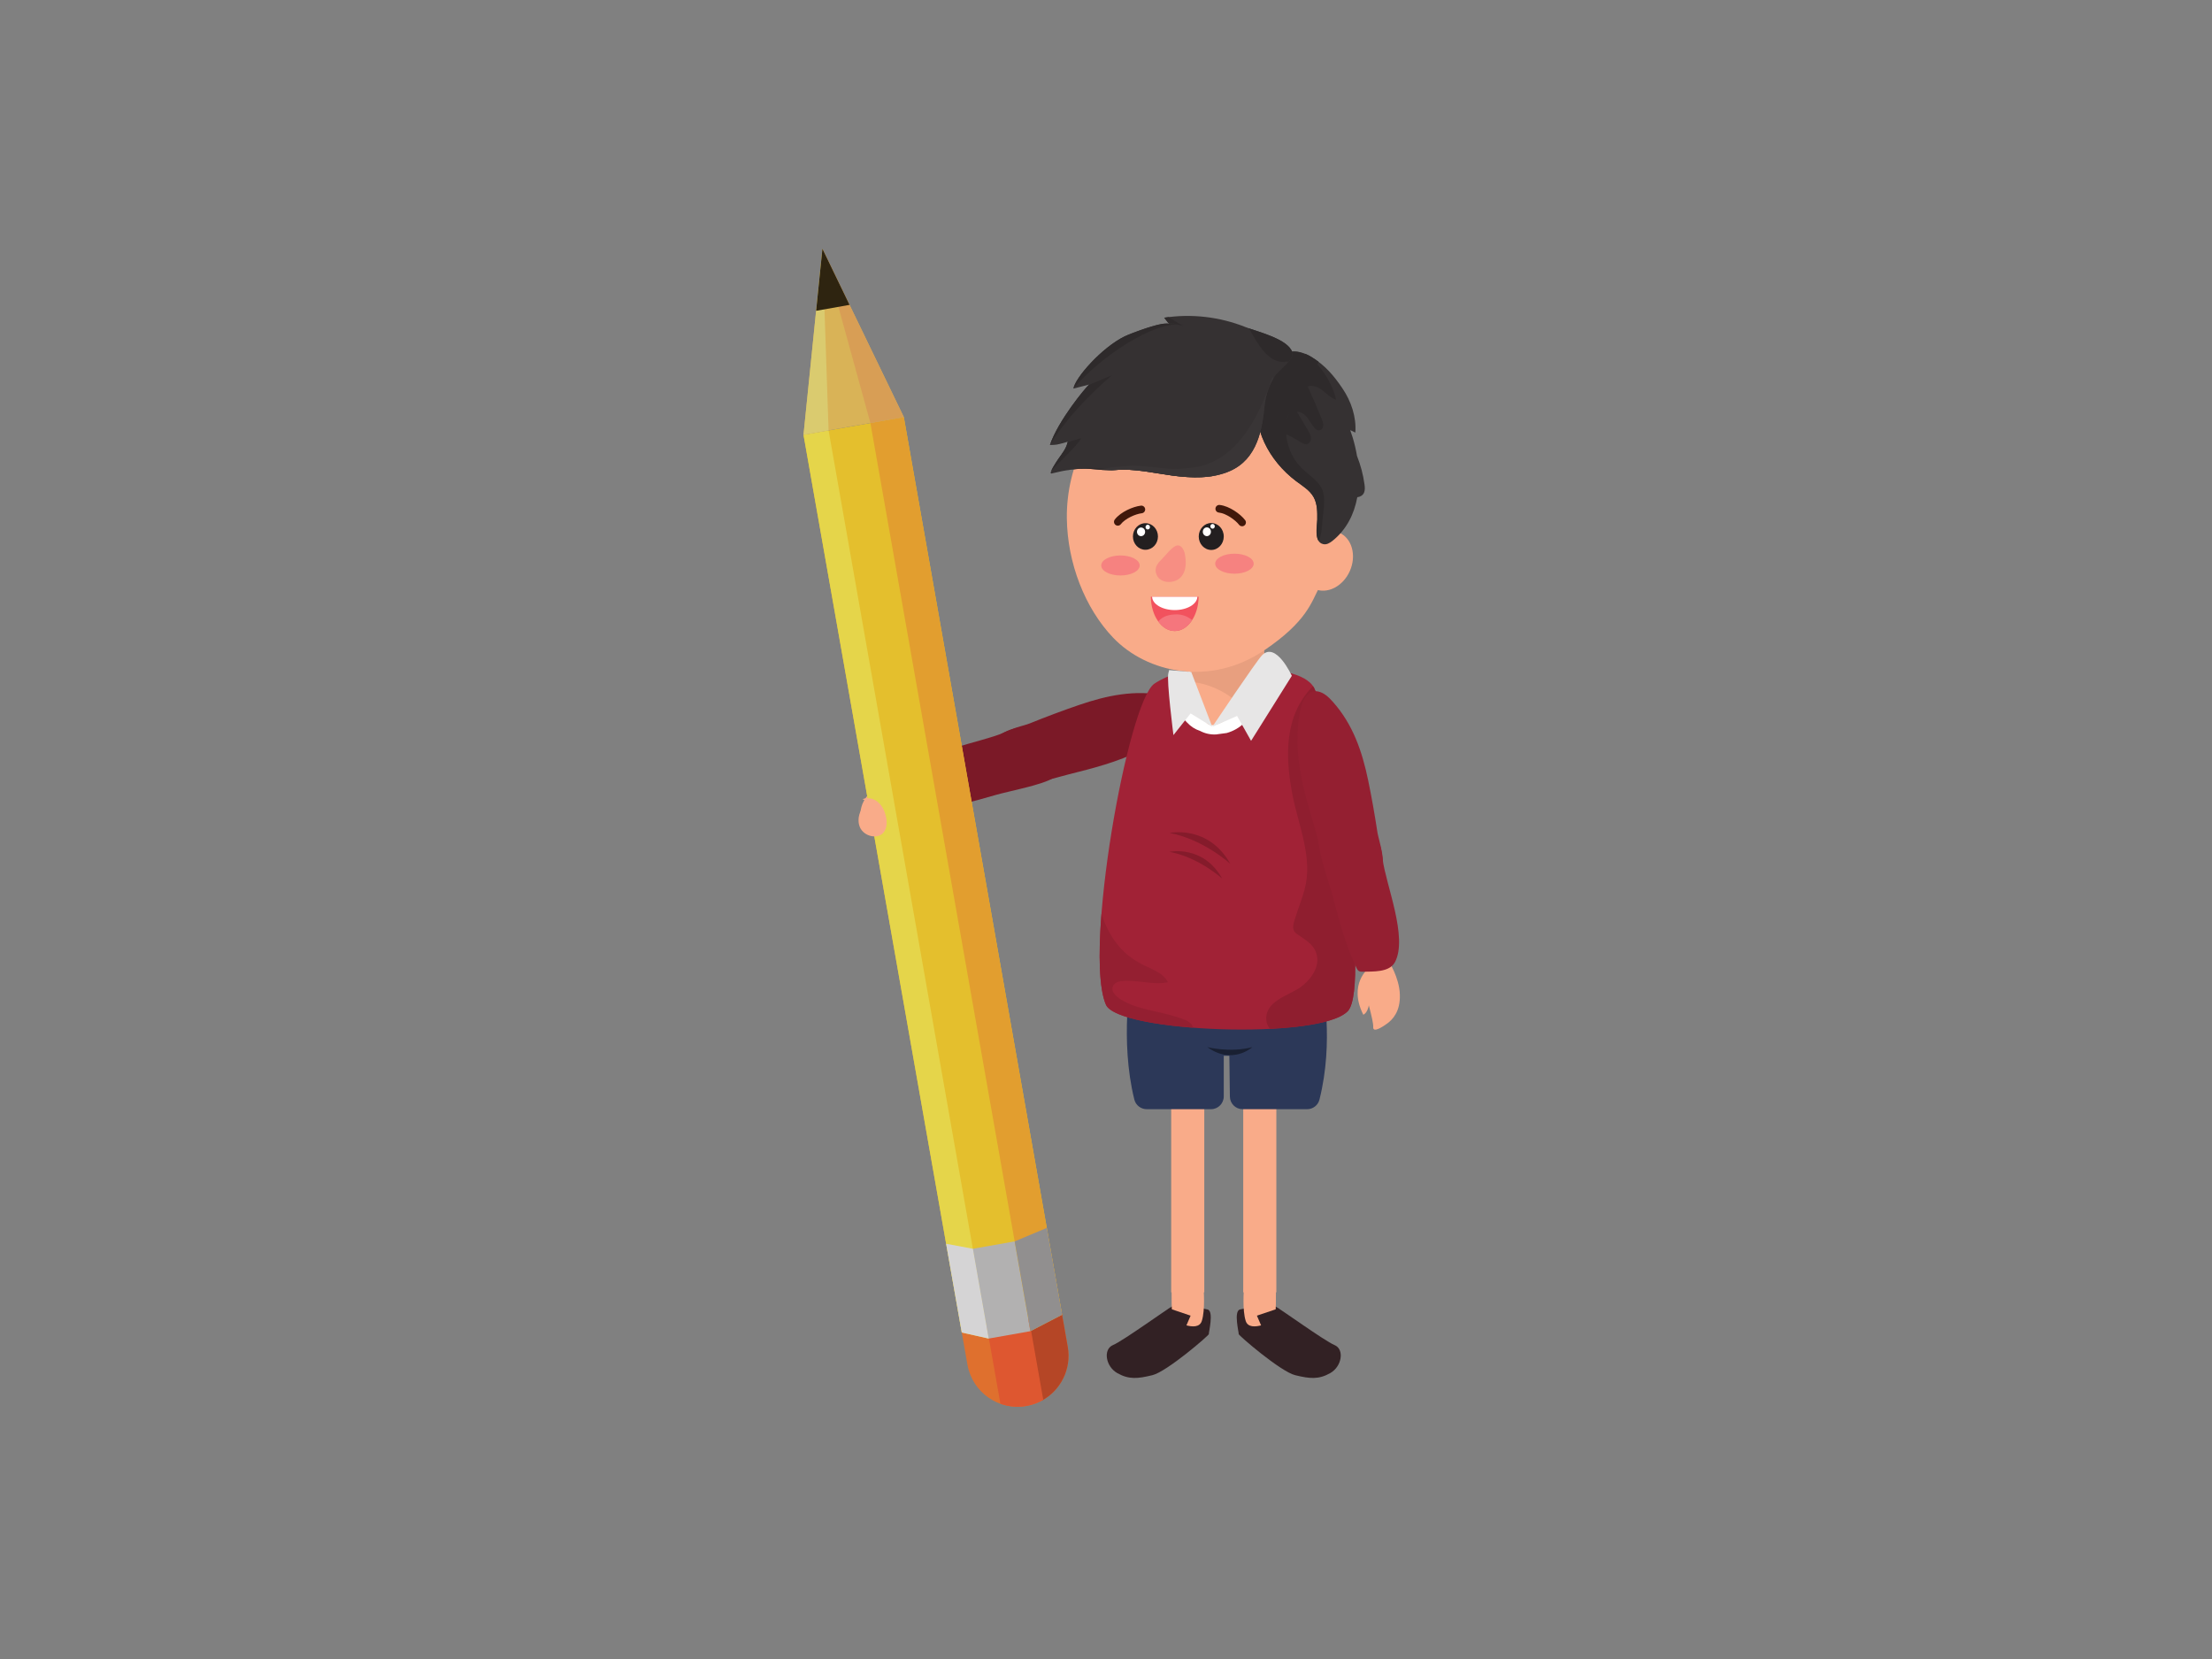 <?xml version="1.0" encoding="UTF-8"?> <svg xmlns="http://www.w3.org/2000/svg" xmlns:xlink="http://www.w3.org/1999/xlink" width="1024" zoomAndPan="magnify" viewBox="0 0 768 576" height="768" preserveAspectRatio="xMidYMid meet"><rect x="0" y="0" width="768" height="576" fill="#808080" stroke="none"/> <defs> <clipPath id="id1"> <path d="M 278.914 144 L 369 144 L 369 465 L 278.914 465 Z M 278.914 144 " clip-rule="nonzero"></path> </clipPath> <clipPath id="id2"> <path d="M 278.914 149 L 344 149 L 344 465 L 278.914 465 Z M 278.914 149 " clip-rule="nonzero"></path> </clipPath> <clipPath id="id3"> <path d="M 278.914 86.398 L 314 86.398 L 314 151 L 278.914 151 Z M 278.914 86.398 " clip-rule="nonzero"></path> </clipPath> <clipPath id="id4"> <path d="M 278.914 86.398 L 288 86.398 L 288 151 L 278.914 151 Z M 278.914 86.398 " clip-rule="nonzero"></path> </clipPath> <clipPath id="id5"> <path d="M 285 86.398 L 314 86.398 L 314 147 L 285 147 Z M 285 86.398 " clip-rule="nonzero"></path> </clipPath> <clipPath id="id6"> <path d="M 283 86.398 L 295 86.398 L 295 108 L 283 108 Z M 283 86.398 " clip-rule="nonzero"></path> </clipPath> </defs> <path fill="rgb(97.649%, 67.059%, 53.729%)" d="M 316.883 270.602 C 316.883 270.602 310.426 270.27 305.184 273.109 C 299.941 275.949 298.973 279.797 298.75 281.996 C 298.602 283.496 298.266 288.16 300.176 286.844 C 302.086 285.531 311.414 283.387 313.715 282.469 C 316.012 281.555 318.906 277.809 318.914 277.102 C 318.926 276.391 316.883 270.602 316.883 270.602 " fill-opacity="1" fill-rule="nonzero"></path> <path fill="rgb(48.239%, 9.799%, 15.289%)" d="M 365.93 269.969 C 362.16 272.52 350.125 274.703 345.555 276.051 C 337.465 278.426 329.277 280.59 320.863 281.395 C 320.375 281.441 319.859 281.477 319.422 281.254 C 318.961 281.016 318.688 280.527 318.438 280.07 C 316.828 277.117 313.586 272.434 315.645 268.945 C 320.609 260.535 340.723 257.848 348.645 254.32 C 354.891 251.543 356.605 251.652 361.945 258.234 C 362.77 259.254 363.395 260.418 364.016 261.57 C 364.238 261.988 364.469 262.422 364.512 262.898 C 364.559 263.426 364.375 263.938 364.168 264.426 C 362.906 267.395 368.227 268.414 365.93 269.969 " fill-opacity="1" fill-rule="nonzero"></path> <path fill="rgb(48.239%, 9.799%, 15.289%)" d="M 360.5 271.09 C 357.887 271.098 355.332 270.328 352.699 268.016 C 349.902 265.555 347.957 262.285 346.133 259.035 C 345.914 258.637 345.688 258.23 345.633 257.777 C 345.18 254.074 355.055 252.16 357.426 251.203 C 363.086 248.922 368.793 246.762 374.57 244.785 C 384.363 241.43 394.055 239.414 404.309 241.434 C 406.375 241.84 408.547 242.434 409.984 243.98 C 415.332 249.734 399.871 258.594 395.887 260.613 C 388.043 264.582 379.43 266.754 370.941 268.887 C 367.184 269.828 363.793 271.074 360.5 271.09 " fill-opacity="1" fill-rule="nonzero"></path> <path fill="rgb(19.609%, 12.939%, 14.119%)" d="M 419.238 454.641 C 419.238 454.641 409.258 452.387 407.234 453.414 C 405.207 454.449 389.957 465.531 386.438 466.996 C 382.918 468.457 383.859 474.438 387.918 476.734 C 391.973 479.027 395.023 478.695 400.098 477.457 C 405.172 476.219 419.816 463.57 419.699 463.199 C 419.578 462.828 421.57 455.125 419.238 454.641 " fill-opacity="1" fill-rule="nonzero"></path> <path fill="rgb(97.649%, 67.059%, 53.729%)" d="M 406.969 447.188 C 406.512 447.004 406.969 458.141 406.969 458.141 C 406.969 458.141 415.812 463.121 417.262 458.648 C 418.508 454.805 417.891 447.469 417.891 447.469 L 406.969 447.188 " fill-opacity="1" fill-rule="nonzero"></path> <path fill="rgb(19.609%, 12.939%, 14.119%)" d="M 402.316 459.574 L 405.871 454.258 L 413.375 456.793 L 411.129 462.027 " fill-opacity="1" fill-rule="nonzero"></path> <path fill="rgb(17.249%, 21.959%, 34.509%)" d="M 392.738 338.973 C 392.094 341.031 391.859 344.555 391.859 346.859 C 391.859 357.75 399.688 366.574 409.336 366.574 L 441.594 366.574 C 451.25 366.574 459.074 357.75 459.074 346.859 C 459.074 344.555 459.426 341.031 458.781 338.973 L 392.738 338.973 " fill-opacity="1" fill-rule="nonzero"></path> <path fill="rgb(97.649%, 67.059%, 53.729%)" d="M 406.637 448.703 L 418.125 448.703 L 418.125 356.855 L 406.637 356.855 Z M 406.637 448.703 " fill-opacity="1" fill-rule="nonzero"></path> <path fill="rgb(19.609%, 12.939%, 14.119%)" d="M 430.539 454.641 C 430.539 454.641 440.512 452.387 442.539 453.414 C 444.566 454.449 459.816 465.531 463.336 466.996 C 466.855 468.457 465.914 474.438 461.859 476.734 C 457.801 479.027 454.746 478.695 449.676 477.457 C 444.602 476.219 429.957 463.57 430.074 463.199 C 430.195 462.828 428.207 455.125 430.539 454.641 " fill-opacity="1" fill-rule="nonzero"></path> <path fill="rgb(97.649%, 67.059%, 53.729%)" d="M 442.809 447.188 C 443.266 447.004 442.809 458.141 442.809 458.141 C 442.809 458.141 433.961 463.121 432.516 458.648 C 431.266 454.805 431.887 447.469 431.887 447.469 L 442.809 447.188 " fill-opacity="1" fill-rule="nonzero"></path> <path fill="rgb(19.609%, 12.939%, 14.119%)" d="M 447.457 459.574 L 443.902 454.258 L 436.398 456.793 L 438.648 462.027 " fill-opacity="1" fill-rule="nonzero"></path> <path fill="rgb(97.649%, 67.059%, 53.729%)" d="M 431.648 448.703 L 443.141 448.703 L 443.141 356.855 L 431.648 356.855 Z M 431.648 448.703 " fill-opacity="1" fill-rule="nonzero"></path> <path fill="rgb(17.249%, 21.959%, 34.509%)" d="M 392.738 338.973 C 392.738 338.973 388.707 361.125 393.84 381.766 C 394.328 383.734 396.109 385.109 398.141 385.109 L 420.457 385.109 C 422.906 385.109 424.887 383.121 424.887 380.672 L 424.887 356.855 L 392.738 338.973 " fill-opacity="1" fill-rule="nonzero"></path> <path fill="rgb(17.249%, 21.959%, 34.509%)" d="M 459.164 342.012 C 459.164 342.012 463.242 361.438 458.109 381.797 C 457.617 383.75 455.84 385.109 453.824 385.109 L 431.441 385.109 C 429.012 385.109 427.043 383.16 427.012 380.727 L 426.711 357.258 L 459.164 342.012 " fill-opacity="1" fill-rule="nonzero"></path> <path fill="rgb(9.799%, 12.549%, 19.609%)" d="M 419.199 363.562 C 419.199 363.562 427.008 365.586 434.812 363.562 C 434.812 363.562 427.891 369.871 419.199 363.562 " fill-opacity="1" fill-rule="nonzero"></path> <path fill="rgb(100%, 100%, 100%)" d="M 400.781 239.285 C 414.137 230.43 438.484 224.371 448.516 234.641 C 458.547 244.906 459.52 336.562 455.145 340.285 C 444.508 349.34 401.531 347.27 396.805 337.926 C 392.078 328.586 391.566 245.398 400.781 239.285 " fill-opacity="1" fill-rule="nonzero"></path> <path fill="rgb(63.139%, 13.329%, 21.179%)" d="M 456.25 238.844 C 453.457 233.465 442.527 232.387 433.852 231.488 C 435.012 232.965 435.859 234.625 436.379 236.48 C 436.547 237.734 436.715 238.988 436.883 240.25 C 436.957 242.195 436.551 244.02 435.668 245.707 C 435.094 247.461 434.117 248.98 432.738 250.27 C 432.578 250.445 432.398 250.59 432.227 250.754 L 432.148 250.855 C 430.387 252.613 428.301 253.828 425.902 254.5 C 424.656 254.672 423.402 254.84 422.145 255.004 C 420.195 255.082 418.379 254.676 416.695 253.789 C 414.938 253.211 413.422 252.238 412.141 250.855 C 410.762 249.57 409.781 248.055 409.211 246.293 C 408.324 244.605 407.922 242.789 407.992 240.836 C 407.996 239.457 408.148 237.848 408.516 236.684 C 408.66 236.23 409.562 234.02 409.895 233.355 C 406.441 234.352 403.332 235.684 400.828 237.344 C 391.613 243.461 376.035 330.695 383.988 348.848 C 388.191 358.434 458.348 361.195 467.961 351.055 C 476.359 342.203 461.996 249.91 456.25 238.844 " fill-opacity="1" fill-rule="nonzero"></path> <path fill="rgb(56.079%, 11.76%, 18.43%)" d="M 456.25 238.844 C 456.141 238.629 456 238.438 455.863 238.242 C 445.785 248.355 446.168 262.812 448.773 276.105 C 450.871 286.828 455.93 297.918 452.934 308.895 C 452.109 311.895 450.938 314.789 450.02 317.754 C 449.25 320.227 448.031 322.676 450.25 324.254 C 453.406 326.488 456.961 328.199 457.355 332.668 C 457.719 336.773 454.418 340.832 451.191 342.984 C 447.02 345.762 439.215 347.68 439.66 354.039 C 439.746 355.281 440.195 356.332 440.898 357.227 C 453.734 356.586 464.586 354.617 467.961 351.055 C 476.359 342.203 461.996 249.91 456.25 238.844 " fill-opacity="1" fill-rule="nonzero"></path> <path fill="rgb(58.04%, 12.16%, 19.22%)" d="M 413.926 356.039 C 412.977 354.258 409.715 353.461 407.988 352.918 C 403.395 351.465 398.562 350.84 394 349.293 C 391.648 348.496 384.332 345.41 386.676 341.961 C 387.77 340.352 390.727 340.523 392.355 340.57 C 396.895 340.699 401.078 341.941 405.508 341.047 C 404.027 337.984 400.398 336.688 397.422 335.258 C 394.273 333.75 391.613 331.945 389.215 329.363 C 385.969 325.871 383.922 321.727 382.422 317.324 C 381.328 331.402 381.566 343.32 383.988 348.848 C 385.727 352.82 398.789 355.613 414.172 356.809 C 414.133 356.555 414.062 356.301 413.926 356.039 " fill-opacity="1" fill-rule="nonzero"></path> <path fill="rgb(97.649%, 67.059%, 53.729%)" d="M 411.766 214.426 C 417.156 211.391 436.301 210.512 437.547 215.711 C 438.668 220.379 439.719 233.621 438.574 235.965 C 435.535 242.176 421.113 256.988 418.238 249.91 C 414.465 240.617 408.047 216.52 411.766 214.426 " fill-opacity="1" fill-rule="nonzero"></path> <path fill="rgb(90.979%, 62.349%, 49.799%)" d="M 437.547 215.711 C 436.301 210.512 417.156 211.391 411.766 214.426 C 409.309 215.809 411.281 226.793 413.984 236.766 C 420.344 237.527 426.727 240.664 431.168 245.363 C 434.461 242.129 437.387 238.395 438.574 235.965 C 439.719 233.621 438.668 220.379 437.547 215.711 " fill-opacity="1" fill-rule="nonzero"></path> <path fill="rgb(97.649%, 67.059%, 53.729%)" d="M 475.145 336.18 C 475.145 336.18 468.008 341.707 473.332 352.301 C 473.332 352.301 475.324 351.781 475.566 346.629 C 475.738 342.953 475.781 339.848 475.555 337.91 C 475.465 337.129 475.332 336.539 475.145 336.18 " fill-opacity="1" fill-rule="nonzero"></path> <path fill="rgb(97.649%, 67.059%, 53.729%)" d="M 482.227 333.898 C 482.227 333.898 485.801 339.297 486.027 345.266 C 486.254 351.23 483.445 354.023 481.664 355.336 C 480.453 356.227 476.617 358.887 476.773 356.574 C 476.93 354.258 474.027 345.117 473.641 342.676 C 473.254 340.23 475.004 335.832 475.605 335.457 C 476.215 335.086 482.227 333.898 482.227 333.898 " fill-opacity="1" fill-rule="nonzero"></path> <path fill="rgb(58.04%, 12.16%, 19.22%)" d="M 457.801 291.301 C 457.527 295.848 461.773 307.336 462.949 311.961 C 465.023 320.141 467.332 328.301 470.926 335.965 C 471.133 336.41 471.367 336.875 471.781 337.133 C 472.223 337.41 472.773 337.398 473.297 337.383 C 476.656 337.262 482.328 337.68 484.281 334.121 C 488.98 325.562 481.047 306.859 480.043 298.234 C 479.254 291.438 478.285 290.016 469.91 288.758 C 468.617 288.562 467.297 288.617 465.992 288.672 C 465.516 288.691 465.027 288.719 464.598 288.922 C 464.125 289.145 463.773 289.574 463.461 289.992 C 461.551 292.59 457.961 288.527 457.801 291.301 " fill-opacity="1" fill-rule="nonzero"></path> <path fill="rgb(58.04%, 12.16%, 19.22%)" d="M 459.602 296.547 C 460.926 298.809 462.883 300.617 466.215 301.711 C 469.754 302.871 473.555 302.883 477.273 302.797 C 477.73 302.785 478.195 302.77 478.609 302.59 C 482.023 301.094 478.637 291.602 478.254 289.078 C 477.332 283.039 476.285 277.012 475.043 271.031 C 472.941 260.879 469.738 251.5 462.781 243.688 C 461.379 242.117 459.766 240.543 457.703 240.09 C 450.035 238.41 450.289 256.254 450.582 260.711 C 451.172 269.5 453.691 278.027 456.18 286.426 C 457.281 290.148 457.938 293.699 459.602 296.547 " fill-opacity="1" fill-rule="nonzero"></path> <path fill="rgb(97.649%, 67.059%, 53.729%)" d="M 386.441 221.363 C 398.23 233.727 420.215 238.445 438.938 225.789 C 453.812 215.73 455.332 209 458.098 203.832 C 464.676 191.547 464.012 170.387 464.688 156.836 C 465.848 133.777 448.336 123.562 425.844 124.664 C 414.832 125.203 403.703 127.742 394.387 133.648 C 379.051 143.363 370.164 161.812 370.402 179.988 C 370.605 195.535 376.68 211.121 386.441 221.363 " fill-opacity="1" fill-rule="nonzero"></path> <path fill="rgb(97.649%, 67.059%, 53.729%)" d="M 468.664 198.25 C 466.277 203.637 460.773 206.418 456.371 204.465 C 451.969 202.508 450.336 196.555 452.723 191.168 C 455.113 185.777 460.613 182.996 465.016 184.953 C 469.414 186.91 471.047 192.863 468.664 198.25 " fill-opacity="1" fill-rule="nonzero"></path> <path fill="rgb(96.86%, 55.688%, 51.369%)" d="M 408.84 189.355 C 407.121 189.461 404.422 193.176 403.176 194.367 C 401.598 195.875 400.605 197.512 401.641 199.703 C 402.652 201.859 405.281 202.43 407.422 201.867 C 411.766 200.715 412.152 195.949 411.355 192.254 C 411.062 190.887 410.234 189.273 408.84 189.355 " fill-opacity="1" fill-rule="nonzero"></path> <path fill="rgb(13.73%, 12.16%, 12.549%)" d="M 402.039 186.266 C 402.039 188.816 400.09 190.883 397.691 190.883 C 395.289 190.883 393.348 188.816 393.348 186.266 C 393.348 183.715 395.289 181.648 397.691 181.648 C 400.09 181.648 402.039 183.715 402.039 186.266 " fill-opacity="1" fill-rule="nonzero"></path> <path fill="rgb(100%, 100%, 100%)" d="M 397.582 184.648 C 397.582 185.473 396.953 186.145 396.168 186.145 C 395.391 186.145 394.758 185.473 394.758 184.648 C 394.758 183.82 395.391 183.148 396.168 183.148 C 396.953 183.148 397.582 183.82 397.582 184.648 " fill-opacity="1" fill-rule="nonzero"></path> <path fill="rgb(100%, 100%, 100%)" d="M 399.262 183.008 C 399.262 183.457 398.918 183.824 398.492 183.824 C 398.062 183.824 397.723 183.457 397.723 183.008 C 397.723 182.551 398.062 182.184 398.492 182.184 C 398.918 182.184 399.262 182.551 399.262 183.008 " fill-opacity="1" fill-rule="nonzero"></path> <path fill="rgb(13.73%, 12.16%, 12.549%)" d="M 424.887 186.266 C 424.887 188.848 422.945 190.941 420.543 190.941 C 418.145 190.941 416.199 188.848 416.199 186.266 C 416.199 183.68 418.145 181.59 420.543 181.59 C 422.945 181.59 424.887 183.68 424.887 186.266 " fill-opacity="1" fill-rule="nonzero"></path> <path fill="rgb(100%, 100%, 100%)" d="M 420.434 184.625 C 420.434 185.465 419.801 186.145 419.023 186.145 C 418.238 186.145 417.609 185.465 417.609 184.625 C 417.609 183.785 418.238 183.105 419.023 183.105 C 419.801 183.105 420.434 183.785 420.434 184.625 " fill-opacity="1" fill-rule="nonzero"></path> <path fill="rgb(25.49%, 9.409%, 4.309%)" d="M 389.152 181.996 C 389.844 181.082 391.141 180.141 392.539 179.453 C 393.93 178.762 395.434 178.301 396.422 178.199 C 397.148 178.113 397.672 177.461 397.594 176.73 C 397.508 176 396.855 175.477 396.129 175.559 C 394.699 175.727 393.008 176.262 391.359 177.074 C 389.719 177.895 388.137 178.969 387.051 180.375 C 386.602 180.957 386.715 181.793 387.293 182.238 C 387.875 182.684 388.703 182.578 389.152 181.996 " fill-opacity="1" fill-rule="nonzero"></path> <path fill="rgb(25.49%, 9.409%, 4.309%)" d="M 423.184 177.961 C 424.316 178.078 425.801 178.699 427.109 179.535 C 428.426 180.363 429.602 181.414 430.203 182.203 C 430.652 182.781 431.488 182.891 432.066 182.438 C 432.645 181.992 432.75 181.16 432.301 180.578 C 431.414 179.441 430.078 178.273 428.527 177.289 C 426.973 176.312 425.234 175.52 423.469 175.32 C 422.738 175.242 422.086 175.77 422.008 176.5 C 421.926 177.23 422.457 177.887 423.184 177.965 " fill-opacity="1" fill-rule="nonzero"></path> <path fill="rgb(94.899%, 32.159%, 36.859%)" d="M 399.566 207.195 C 399.629 213.781 403.316 219.094 407.863 219.094 C 412.41 219.094 416.098 213.781 416.16 207.195 L 399.566 207.195 " fill-opacity="1" fill-rule="nonzero"></path> <path fill="rgb(96.078%, 46.269%, 49.019%)" d="M 408.418 213.316 C 406.289 213.355 403.914 213.719 402.137 215.746 C 403.621 217.816 405.641 219.094 407.863 219.094 C 410.246 219.094 412.391 217.629 413.902 215.293 C 412.27 213.953 410.379 213.281 408.418 213.316 " fill-opacity="1" fill-rule="nonzero"></path> <path fill="rgb(100%, 100%, 100%)" d="M 400.012 207.195 C 400.074 209.75 403.562 211.816 407.863 211.816 C 412.164 211.816 415.652 209.75 415.715 207.195 L 400.012 207.195 " fill-opacity="1" fill-rule="nonzero"></path> <path fill="rgb(96.469%, 50.98%, 50.2%)" d="M 435.273 195.711 C 435.273 197.629 432.285 199.188 428.594 199.188 C 424.906 199.188 421.914 197.629 421.914 195.711 C 421.914 193.789 424.906 192.234 428.594 192.234 C 432.285 192.234 435.273 193.789 435.273 195.711 " fill-opacity="1" fill-rule="nonzero"></path> <path fill="rgb(96.469%, 50.98%, 50.2%)" d="M 395.699 196.328 C 395.699 198.246 392.711 199.801 389.02 199.801 C 385.328 199.801 382.34 198.246 382.34 196.328 C 382.34 194.406 385.328 192.852 389.02 192.852 C 392.711 192.852 395.699 194.406 395.699 196.328 " fill-opacity="1" fill-rule="nonzero"></path> <path fill="rgb(20.779%, 19.22%, 19.609%)" d="M 448.258 125.172 L 448.207 125.145 L 448.227 125.109 Z M 448.258 125.172 " fill-opacity="1" fill-rule="nonzero"></path> <path fill="rgb(39.999%, 19.22%, 7.449%)" d="M 450.859 119.391 L 450.91 119.422 L 450.879 119.359 Z M 450.859 119.391 " fill-opacity="1" fill-rule="nonzero"></path> <path fill="rgb(90.59%, 90.199%, 90.199%)" d="M 420.891 252.344 C 420.891 252.344 436.094 229.688 438.129 227.555 C 442.996 222.469 448.516 234.641 448.516 234.641 L 434.371 257.215 L 429.508 248.578 L 420.891 252.344 " fill-opacity="1" fill-rule="nonzero"></path> <path fill="rgb(90.59%, 90.199%, 90.199%)" d="M 420.891 252.344 L 413.375 247.695 L 407.414 255.223 C 407.414 255.223 404.977 236.188 405.645 233.754 C 406.305 231.316 405.867 232.648 405.867 232.648 L 413.602 233.309 L 420.891 252.344 " fill-opacity="1" fill-rule="nonzero"></path> <path fill="rgb(100%, 100%, 100%)" d="M 421.773 182.738 C 421.773 183.191 421.43 183.555 421.004 183.555 C 420.574 183.555 420.234 183.191 420.234 182.738 C 420.234 182.285 420.574 181.918 421.004 181.918 C 421.43 181.918 421.773 182.285 421.773 182.738 " fill-opacity="1" fill-rule="nonzero"></path> <path fill="rgb(52.159%, 10.59%, 16.859%)" d="M 406.082 289.215 C 406.082 289.215 419.523 286.273 427.137 299.902 C 427.137 299.902 417.832 291.383 406.082 289.215 " fill-opacity="1" fill-rule="nonzero"></path> <path fill="rgb(52.159%, 10.59%, 16.859%)" d="M 406.031 295.754 C 406.031 295.754 417.719 293.195 424.34 305.051 C 424.34 305.051 416.25 297.637 406.031 295.754 " fill-opacity="1" fill-rule="nonzero"></path> <path fill="rgb(20.779%, 19.22%, 19.609%)" d="M 473.75 168.191 C 473.297 164.797 472.398 161.473 471.145 158.289 C 470.773 156.094 470.266 153.941 469.645 151.895 C 469.383 151.027 469.094 150.168 468.781 149.324 C 469.383 149.613 469.973 149.902 470.566 150.191 C 470.98 144.754 469.113 139.293 466.055 134.781 C 463.031 130.328 460.043 126.832 455.414 123.984 C 445.277 117.742 438.742 127.789 436.816 136.809 C 434.348 148.344 440.672 160.035 449.984 167.035 C 452.211 168.707 454.742 170.188 456.098 172.625 C 457.383 174.938 457.379 177.727 457.344 180.375 C 457.316 182.625 456.055 188.172 459.402 188.914 C 460.551 189.207 461.711 188.523 462.637 187.781 C 467.539 183.855 470.176 178.469 471.246 172.637 C 472.25 172.52 473.207 171.973 473.598 171.023 C 473.965 170.141 473.879 169.141 473.75 168.191 " fill-opacity="1" fill-rule="nonzero"></path> <path fill="rgb(18.039%, 16.469%, 16.859%)" d="M 446.836 145.734 C 447.008 144.883 447.242 144.047 447.531 143.219 Z M 452.82 163.34 C 450.473 161.238 448.797 158.863 447.711 155.887 C 447.066 154.121 446.695 152.422 446.551 150.766 C 448.23 151.535 449.859 152.418 451.418 153.414 C 452.16 153.887 453.02 154.414 453.867 154.172 C 454.75 153.922 455.223 152.891 455.156 151.973 C 455.082 151.059 454.602 150.23 454.137 149.438 C 452.859 147.285 451.586 145.129 450.312 142.973 C 451.754 142.883 453.047 143.887 453.93 145.031 C 454.809 146.18 455.434 147.52 456.41 148.59 C 456.805 149.027 457.32 149.438 457.914 149.43 C 458.719 149.422 459.336 148.617 459.418 147.816 C 459.5 147.012 459.199 146.23 458.895 145.48 C 457.359 141.684 455.742 137.918 454.047 134.188 C 455.805 133.527 457.762 134.461 459.254 135.617 C 460.734 136.773 462.09 138.211 463.887 138.773 C 463.195 135.258 460.727 130.176 457.406 126.531 C 457.535 126.234 457.66 125.934 457.809 125.637 C 457.055 125.066 456.27 124.512 455.414 123.984 C 454.645 123.508 453.895 123.133 453.168 122.836 L 453.102 123.066 C 451.922 122.449 450.691 122.078 449.441 122.043 C 442.043 121.855 438.105 130.785 436.816 136.809 C 434.348 148.344 440.672 160.035 449.984 167.035 C 452.211 168.707 454.742 170.188 456.098 172.625 C 457.383 174.938 457.379 177.727 457.344 180.375 C 457.32 182.094 456.59 185.727 457.746 187.668 C 458.855 187.039 459.121 180.855 459.23 179.871 C 459.523 177.309 459.98 174.391 459.598 171.82 C 459.004 167.867 455.559 165.793 452.82 163.34 " fill-opacity="1" fill-rule="nonzero"></path> <path fill="rgb(20.779%, 19.22%, 19.609%)" d="M 436.406 153.484 C 437.945 149.691 438.621 145.391 439.031 141.199 C 439.402 137.445 440.496 133.848 442.562 130.68 C 443.93 128.582 449.484 124.852 448.68 122.297 C 447.203 117.621 436.277 115.094 432.402 113.547 C 423.508 110 413.664 108.84 404.199 110.309 L 406.027 112.629 C 404.777 111.047 392.258 115.906 390.562 116.734 C 382.43 120.707 373.191 131.301 372.703 134.918 C 374.52 134.449 376.328 133.984 378.137 133.516 C 377.355 134.074 367.5 145.711 364.531 154.5 C 366.543 154.531 368.816 154.008 370.699 153.359 C 370.328 155.547 368.766 157.461 367.52 159.223 C 367.117 159.801 363.719 164.73 365.223 164.367 C 369.652 163.297 373.895 162.477 378.48 162.797 C 381.457 163.004 384.285 163.461 387.289 163.195 C 393.844 162.617 400.586 164.254 407.055 165.117 C 413.73 165.996 420.754 166.262 426.934 163.586 C 431.785 161.484 434.656 157.812 436.406 153.484 " fill-opacity="1" fill-rule="nonzero"></path> <path fill="rgb(18.039%, 16.469%, 16.859%)" d="M 410.715 112.738 C 411.988 112.934 408.062 111.996 403.613 112.441 C 399.551 113.086 391.863 116.098 390.562 116.734 C 382.43 120.707 373.191 131.301 372.703 134.918 C 373.203 134.785 372.207 135.043 372.703 134.918 C 381.84 123.949 400.914 111.203 410.715 112.738 " fill-opacity="1" fill-rule="nonzero"></path> <path fill="rgb(18.039%, 16.469%, 16.859%)" d="M 411.16 113.473 L 405.734 110.098 C 405.223 110.164 404.711 110.227 404.199 110.309 L 405.59 112.078 C 406.555 111.961 410.91 113.16 411.16 113.473 " fill-opacity="1" fill-rule="nonzero"></path> <path fill="rgb(18.039%, 16.469%, 16.859%)" d="M 364.531 154.5 C 371.973 142.102 385.328 130.852 386.113 130.297 C 385.578 130.434 378.535 133.5 378 133.637 C 376.594 134.98 367.383 146.055 364.531 154.5 C 365.805 154.52 367.184 154.316 368.496 154 C 367.648 154.141 365.336 154.512 364.531 154.5 " fill-opacity="1" fill-rule="nonzero"></path> <path fill="rgb(18.039%, 16.469%, 16.859%)" d="M 408.531 164.82 C 402.059 163.957 395.32 162.324 388.762 162.902 C 385.758 163.172 382.93 162.707 379.953 162.504 C 376.297 162.25 372.859 162.719 369.375 163.461 C 372.359 162.898 375.34 162.578 378.48 162.797 C 381.457 163.004 384.285 163.461 387.289 163.195 C 393.844 162.617 400.586 164.254 407.055 165.117 C 412.234 165.801 417.625 166.105 422.672 164.961 C 418.059 165.746 413.211 165.438 408.531 164.82 " fill-opacity="1" fill-rule="nonzero"></path> <path fill="rgb(18.039%, 16.469%, 16.859%)" d="M 375.359 152.133 C 374.879 152.297 371.176 153.387 370.656 153.531 C 370.234 155.648 368.73 157.508 367.52 159.223 C 367.117 159.801 363.719 164.73 365.223 164.367 C 365.641 164.266 364.484 164.031 364.898 163.934 C 364.062 163.668 374.184 154.934 375.359 152.133 " fill-opacity="1" fill-rule="nonzero"></path> <path fill="rgb(22.35%, 20.779%, 21.179%)" d="M 441.758 130.879 C 431.34 162.902 415.629 162.152 410.824 162.664 C 404.332 163.359 397.922 161.219 391.43 161.781 C 388.582 162.027 385.797 162.066 382.43 163.051 C 384.207 162.906 385.465 163.359 387.289 163.195 C 393.844 162.617 400.586 164.254 407.055 165.117 C 413.73 165.996 420.754 166.262 426.934 163.586 C 431.785 161.484 434.656 157.812 436.406 153.484 C 437.945 149.691 438.621 145.391 439.031 141.199 C 439.371 137.73 440.344 134.402 442.117 131.414 C 442.051 131.34 441.984 131.246 441.926 131.148 L 441.758 130.879 " fill-opacity="1" fill-rule="nonzero"></path> <path fill="rgb(18.039%, 16.469%, 16.859%)" d="M 445.992 125.691 C 446.34 125.5 446.707 125.492 447.047 125.609 C 447.172 125.594 447.293 125.586 447.426 125.559 C 448.367 124.402 448.98 123.266 448.68 122.297 C 447.34 118.047 438.18 115.57 433.621 113.992 C 436.852 119.668 440.082 125.809 445.992 125.691 " fill-opacity="1" fill-rule="nonzero"></path> <g clip-path="url(#id1)"> <path fill="rgb(89.409%, 74.899%, 17.65%)" d="M 368.758 456.488 L 357.785 462.176 L 343.273 464.742 L 333.926 462.648 L 278.973 150.973 L 313.805 144.812 L 368.758 456.488 " fill-opacity="1" fill-rule="nonzero"></path> </g> <path fill="rgb(87.45%, 43.919%, 18.039%)" d="M 370.723 467.633 L 368.617 455.699 L 333.789 461.863 L 335.891 473.793 C 337.59 483.426 346.766 489.859 356.383 488.152 C 366 486.453 372.422 477.266 370.723 467.633 " fill-opacity="1" fill-rule="nonzero"></path> <path fill="rgb(70.979%, 27.449%, 14.899%)" d="M 356.707 457.805 L 361.73 486.285 C 368.242 482.758 372.078 475.336 370.723 467.633 L 368.617 455.699 L 356.707 457.805 " fill-opacity="1" fill-rule="nonzero"></path> <path fill="rgb(87.059%, 34.119%, 18.819%)" d="M 357.23 457.715 L 342.566 460.312 L 347.34 487.383 C 350.145 488.395 353.234 488.711 356.383 488.152 C 358.504 487.777 360.465 487.039 362.219 486.016 L 357.23 457.715 " fill-opacity="1" fill-rule="nonzero"></path> <g clip-path="url(#id2)"> <path fill="rgb(89.799%, 83.53%, 29.019%)" d="M 343.273 464.742 L 333.926 462.648 L 278.973 150.973 L 287.684 149.434 L 343.273 464.742 " fill-opacity="1" fill-rule="nonzero"></path> </g> <path fill="rgb(88.629%, 61.96%, 18.43%)" d="M 368.758 456.488 L 357.785 462.176 L 302.199 146.867 L 313.805 144.812 L 368.758 456.488 " fill-opacity="1" fill-rule="nonzero"></path> <path fill="rgb(69.8%, 69.409%, 69.409%)" d="M 352.254 431.016 L 337.781 433.57 L 337.715 433.551 L 343.211 464.727 L 343.273 464.742 L 357.746 462.184 L 352.254 431.016 " fill-opacity="1" fill-rule="nonzero"></path> <path fill="rgb(83.53%, 83.139%, 83.53%)" d="M 328.492 431.832 L 333.926 462.648 L 343.273 464.742 L 337.781 433.57 L 328.492 431.832 " fill-opacity="1" fill-rule="nonzero"></path> <path fill="rgb(56.859%, 56.079%, 56.079%)" d="M 352.293 431.008 L 357.785 462.176 L 368.758 456.488 L 363.441 426.328 L 352.293 431.008 " fill-opacity="1" fill-rule="nonzero"></path> <g clip-path="url(#id3)"> <path fill="rgb(85.1%, 70.2%, 34.119%)" d="M 285.543 86.375 L 299.676 115.59 L 313.805 144.809 L 296.391 147.883 L 278.973 150.965 L 285.543 86.375 " fill-opacity="1" fill-rule="nonzero"></path> </g> <g clip-path="url(#id4)"> <path fill="rgb(85.489%, 79.61%, 43.529%)" d="M 285.543 86.375 L 287.684 149.434 L 278.973 150.965 L 285.543 86.375 " fill-opacity="1" fill-rule="nonzero"></path> </g> <g clip-path="url(#id5)"> <path fill="rgb(84.709%, 61.96%, 33.33%)" d="M 285.543 86.375 L 299.676 115.59 L 313.805 144.809 L 302.199 146.867 L 285.543 86.375 " fill-opacity="1" fill-rule="nonzero"></path> </g> <g clip-path="url(#id6)"> <path fill="rgb(18.039%, 14.119%, 6.27%)" d="M 294.965 105.852 L 285.543 86.375 L 283.355 107.91 Z M 294.965 105.852 " fill-opacity="1" fill-rule="nonzero"></path> </g> <path fill="rgb(97.649%, 67.059%, 53.729%)" d="M 299.43 277.492 C 301.203 276.699 303.383 277.242 304.859 278.512 C 306.336 279.77 307.18 281.637 307.602 283.539 C 308.004 285.387 307.988 287.488 306.816 288.965 C 304.707 291.621 299.879 290.34 298.562 287.219 C 297.242 284.09 298.809 280.34 301.383 278.141 " fill-opacity="1" fill-rule="nonzero"></path> </svg> 